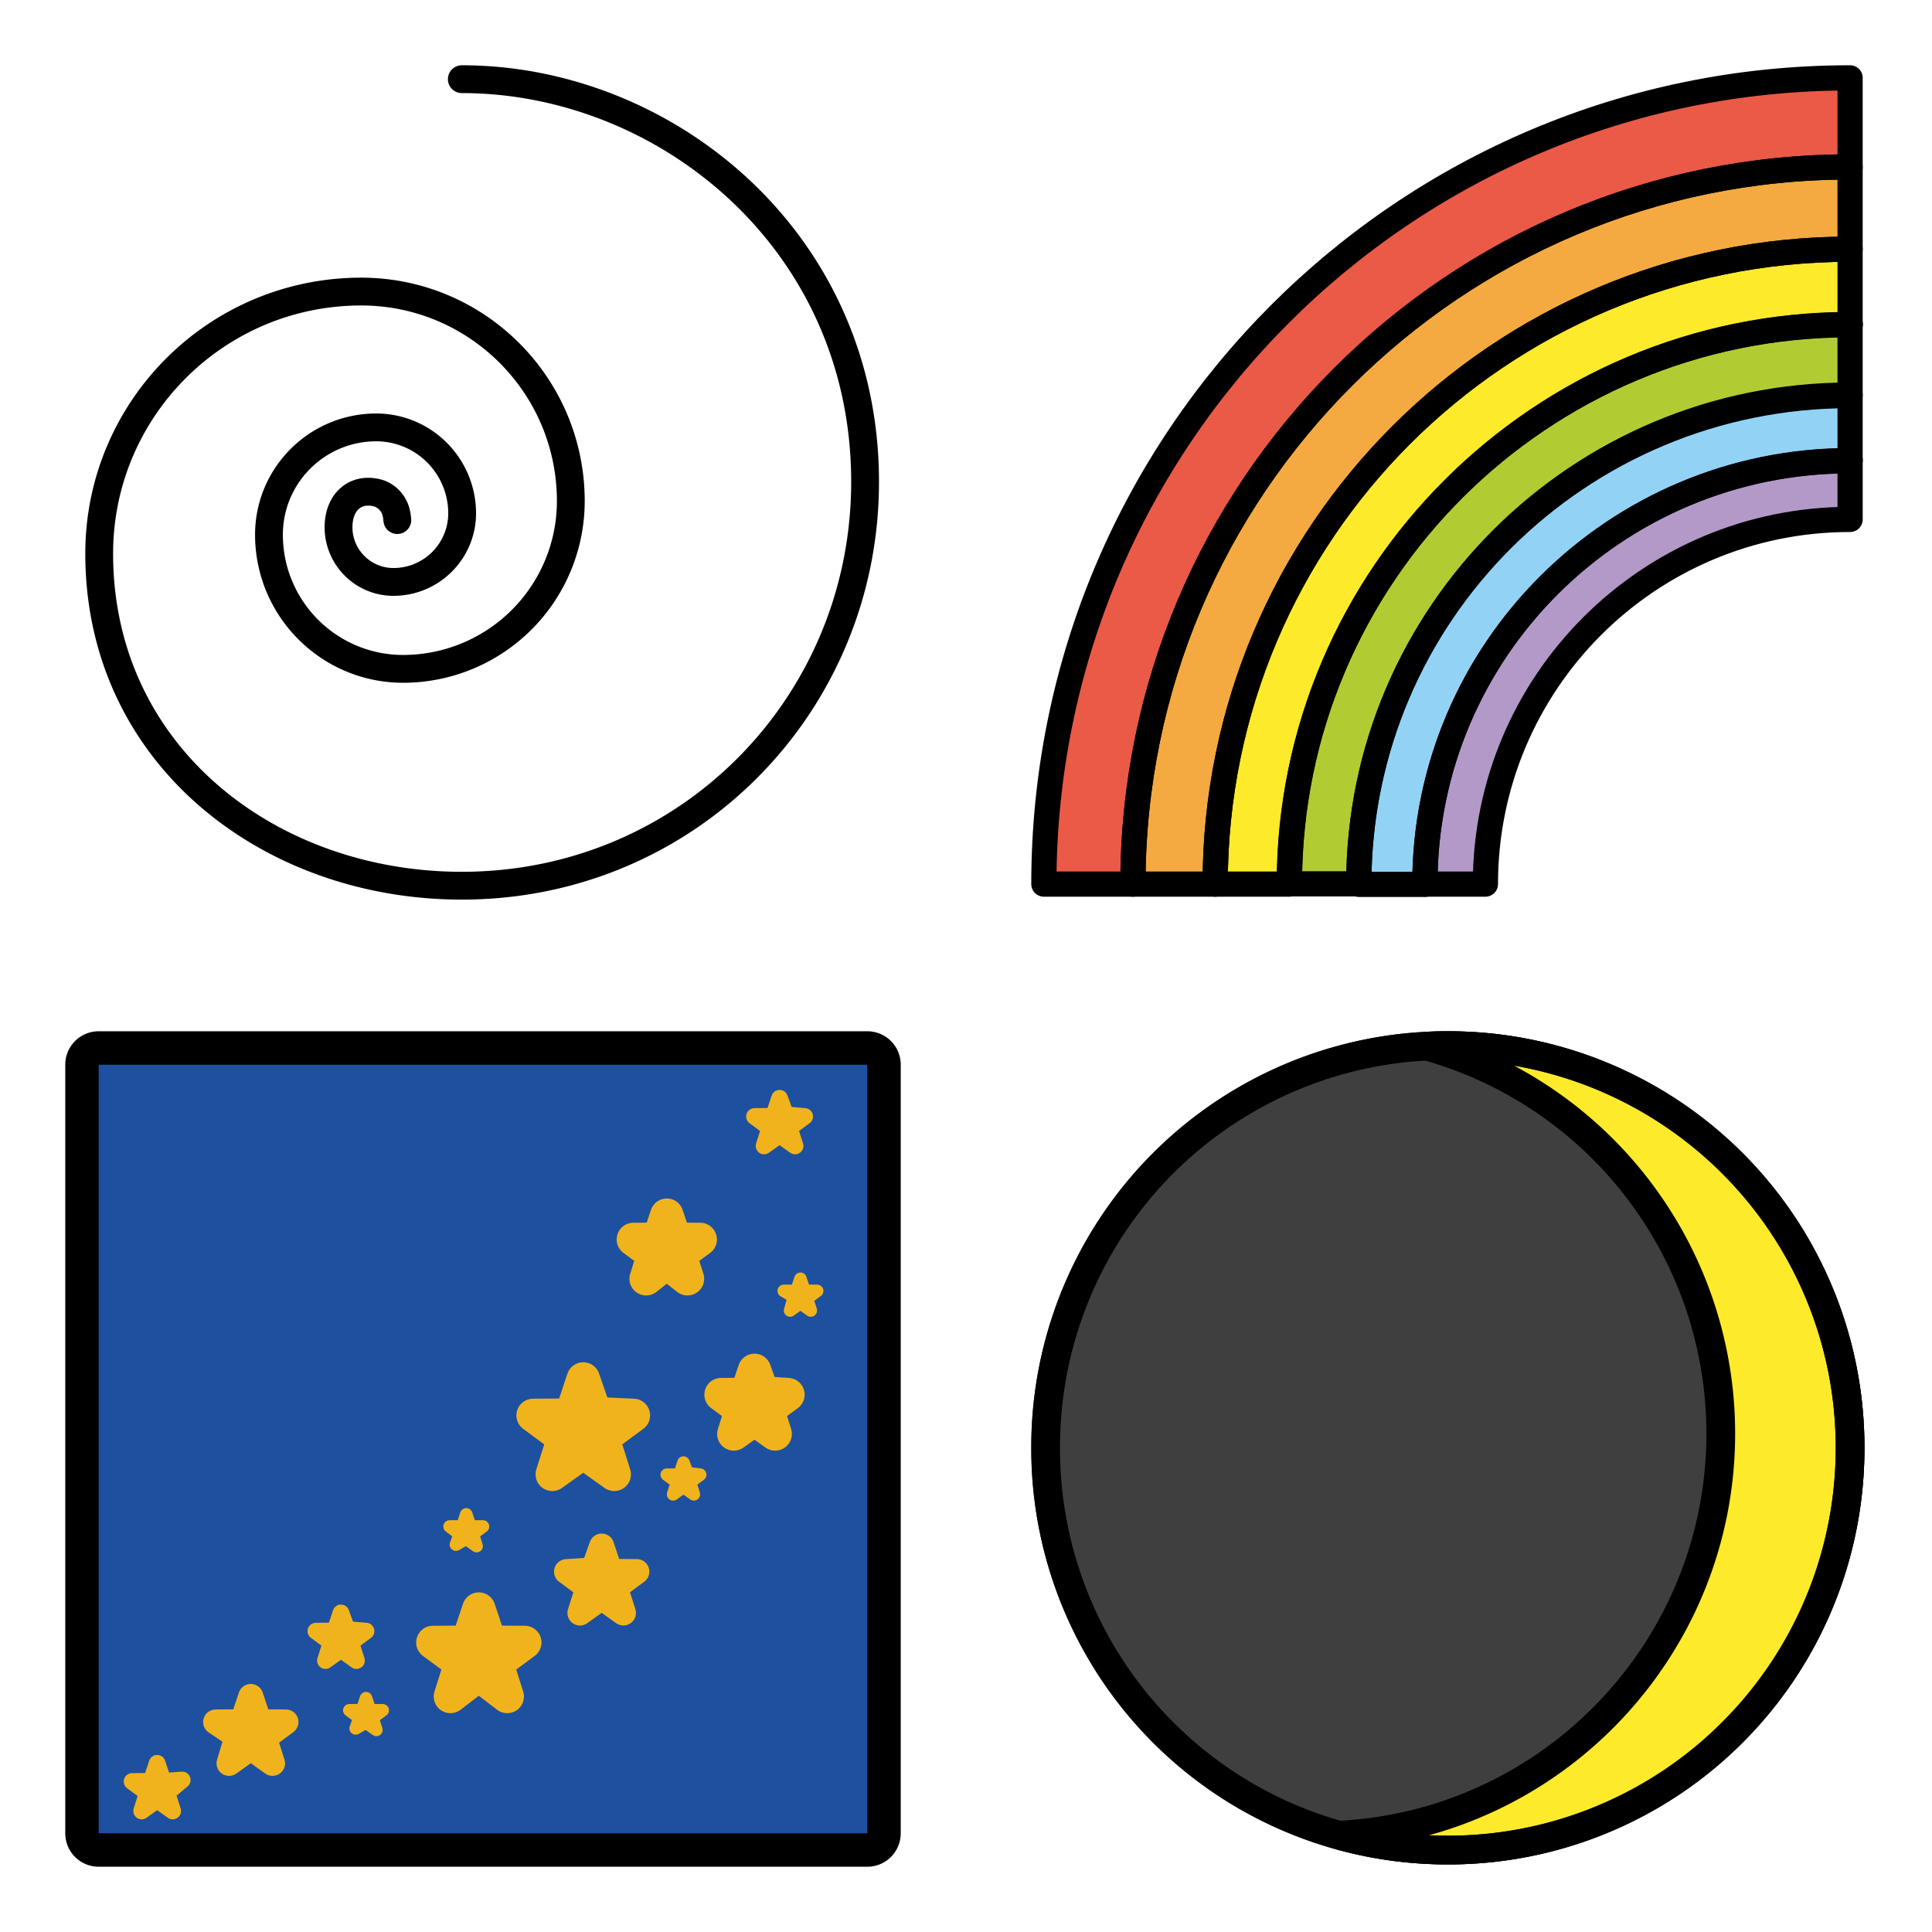 <svg xmlns="http://www.w3.org/2000/svg" xmlns:xlink="http://www.w3.org/1999/xlink" width="148" height="148"><style><![CDATA[.F{stroke-linecap:round}.G{stroke-linejoin:round}.H{stroke-width:4.167}.I{fill-rule:nonzero}.J{overflow:visible}.K{stroke-width:2.083}.L{stroke-width:1.563}.M{stroke-width:3.125}]]></style><g fill="#fff" fill-rule="evenodd" stroke="#000"><svg width="64" height="64" x="5" y="5" viewBox="0 0 119.167 125.167"><use xlink:href="#A" x="2.083" y="2.083" class="F G"/><symbol id="A" class="J"><path d="M54.327 0c30.469 0 60.417 24.131 60.417 60.329 0 33.333-26.562 60.504-60.417 60.504C25.463 120.833 0 101.258 0 71.075c0-21.679 17.575-39.254 39.254-39.254 17.344 0 31.402 14.063 31.402 31.402a25.13 25.13 0 0 1-25.123 25.123c-11.098-.003-20.094-8.999-20.098-20.098.002-8.879 7.2-16.077 16.079-16.079a12.88 12.88 0 0 1 12.862 12.863c-.001 5.682-4.607 10.288-10.29 10.29-4.546 0-8.246-3.687-8.229-8.229.01-3.75 2.527-5.988 5.883-5.09.558.15 1.367.575 1.958 1.319.744.931.887 1.881.967 2.733" fill="none" class="F G H"/></symbol></svg><svg width="64" height="64" x="79" y="5" viewBox="0 0 138.167 138.167"><use xlink:href="#B" x="2.083" y="2.083" class="F G"/><symbol id="B" class="J"><g stroke="none" class="I"><use xlink:href="#C" fill="#ea5a47"/><use xlink:href="#D" fill="#f4aa41"/><use xlink:href="#E" fill="#fcea2b"/><use xlink:href="#F" fill="#b1cc33"/><use xlink:href="#G" fill="#92d3f5"/><use xlink:href="#H" fill="#b399c8"/></g><g fill="none" class="F G H"><use xlink:href="#C"/><use xlink:href="#D"/><use xlink:href="#E"/><use xlink:href="#F"/><use xlink:href="#G"/><use xlink:href="#H"/></g></symbol><defs><path id="C" d="M133.333 0v14.729c-65.5 0-118.604 53.125-118.604 118.604H0C0 59.688 59.688 0 133.333 0z"/><path id="D" d="M133.333 14.729v13.604c-58 0-105 47-105 105H14.729c0-65.5 53.125-118.604 118.604-118.604z"/><path id="E" d="M133.333 28.333v12.5c-51.125 0-92.75 41.458-92.75 92.5h-12.25c0-58 47-105 105-105z"/><path id="F" d="M133.333 40.834v11.625c-44.875 0-81.25 36.208-81.25 80.833H40.625c0-51.042 41.625-92.5 92.75-92.5z"/><path id="G" d="M133.333 52.5v10.833C94.5 63.333 63 94.688 63 133.375H52.083c0-44.646 36.396-80.833 81.25-80.833z"/><path id="H" d="M133.334 63.292v9.729C100 73.021 73.021 100 73.021 133.334h-10c0-38.688 31.5-70.042 70.333-70.042z"/></defs></svg><svg width="64" height="64" x="5" y="79" viewBox="0 0 104.167 104.167"><use xlink:href="#I" x="2.083" y="2.083" class="F G"/><symbol id="I" class="J"><g class="I"><g fill="#000"><g class="F G"><use xlink:href="#J" class="K"/><use xlink:href="#K" class="L"/><use xlink:href="#L" class="H"/><use xlink:href="#M" class="M"/></g><g class="F G H"><use xlink:href="#N"/><use xlink:href="#O"/><use xlink:href="#P"/></g><g class="F G L"><use xlink:href="#Q"/><use xlink:href="#R"/><use xlink:href="#Q" x="-12.5" y="22.916"/></g><g class="F G K"><use xlink:href="#S"/><use xlink:href="#T"/></g><use xlink:href="#U" class="F G M"/></g><use xlink:href="#V" fill="#1e50a0" stroke="none"/></g><g stroke="#f1b31c" fill="#f1b31c"><g class="F G I"><use xlink:href="#J" class="K"/><use xlink:href="#K" class="L"/><use xlink:href="#L" class="H"/><use xlink:href="#M" class="M"/></g><g class="F G H I"><use xlink:href="#N"/><use xlink:href="#O"/><use xlink:href="#P"/></g><g class="F G I L"><use xlink:href="#Q"/><use xlink:href="#R"/><use xlink:href="#Q" x="-12.5" y="22.916"/></g><g class="F G I K"><use xlink:href="#S"/><use xlink:href="#T"/></g><use xlink:href="#U" class="F G I M"/></g><use xlink:href="#V" fill="none" stroke-miterlimit="10" stroke-linejoin="miter" class="F H"/></symbol><defs><path id="J" d="M86.979 10.834l1.931 1.381-.717-2.263 1.91-1.41-2.375-.208-.75-2.063-.75 2.25-2.375.021 1.91 1.41-.717 2.263 1.931-1.381z"/><path id="K" d="M89.584 31.813l1.287.921-.479-1.508 1.271-.937-1.583-.012-.5-1.5-.5 1.5-1.583.012 1.271.75-.479 1.696 1.287-.921z"/><path id="L" d="M72.917 26.746l2.575 2.027-.958-3.017 2.55-1.881-3.167-.021-1-3.004-1 3.004-3.167.021 2.548 1.881-.958 3.017 2.577-2.027z"/><path id="M" d="M64.798 68.504l2.708 1.938-1.006-3.173 2.679-1.979-3.329-.025-1.052-3.158-1.052 2.971-3.329.215 2.677 1.979-1.004 3.173 2.708-1.937z"/><path id="N" d="M83.854 46.279l2.575 1.842-.958-3.021 2.548-1.879-3.167-.212-1-2.812-1 3-3.167.025 2.548 1.879-.958 3.021 2.575-1.842z"/><path id="O" d="M62.5 50.4l3.862 2.76-1.433-4.527 3.821-2.821L64 45.59l-1.5-4.319-1.5 4.506-4.75.035 3.821 2.819-1.433 4.527L62.5 50.4z"/><path id="P" d="M49.479 78.137l3.542 2.719-1.312-4.15 3.5-2.583-4.354-.031-1.375-4.131-1.375 4.131-4.354.031 3.5 2.583-1.312 4.15 3.542-2.719z"/><path id="Q" d="M47.917 61.188l1.288.921-.479-1.508 1.271-.937-1.583-.013-.5-1.5-.5 1.5-1.583.013 1.271.938-.479 1.321 1.288-.733z"/><path id="R" d="M75.001 54.73l1.287.921-.479-1.508 1.271-.937-1.583-.2-.5-1.312-.5 1.5-1.583.013 1.271.938-.479 1.508 1.287-.921z"/><path id="S" d="M9.375 93.751l1.931 1.381-.717-2.262 1.91-1.598-2.375.167-.75-2.25-.75 2.25-2.375.021 1.91 1.41-.717 2.262 1.931-1.381z"/><path id="T" d="M32.292 75.001l1.931 1.381-.717-2.262 1.91-1.41-2.375-.204-.75-2.067-.75 2.25-2.375.021 1.91 1.41-.717 2.262 1.931-1.381z"/><path id="U" d="M21.048 87.254l2.708 1.938-1.006-3.173 2.679-1.979-3.329-.025-1.052-3.158-1.052 3.158-3.329.027 2.677 1.792-1.004 3.36 2.708-1.937z"/><path id="V" d="M0 2.083A2.08 2.08 0 0 1 2.083 0h95.833A2.08 2.08 0 0 1 100 2.083v95.833A2.08 2.08 0 0 1 97.917 100H2.083A2.08 2.08 0 0 1 0 97.917z"/></defs></svg><svg width="64" height="64" x="79" y="79" viewBox="0 0 121.167 121.167"><use xlink:href="#W" x="2.083" y="2.083" class="F G"/><symbol id="W" class="J"><g class="I"><use xlink:href="#X" fill="#3f3f3f" stroke="#3f3f3f" class="F G H"/><use xlink:href="#Y" fill="#fcea2b" stroke="none"/></g><g fill="none" class="F G H"><use xlink:href="#X"/><use xlink:href="#Y"/></g></symbol><defs><path id="X" d="M0 58.333A58.21 58.21 0 0 1 58.333 0a58.21 58.21 0 0 1 58.333 58.333 58.21 58.21 0 0 1-58.333 58.333A58.21 58.21 0 0 1 0 58.333z"/><path id="Y" d="M97.916 56.25c0 31.04-24.306 56.643-55.304 58.256 21.907 6.134 45.382-1.028 60.134-18.346s18.091-41.633 8.551-62.287S81.083-.003 58.333 0q-1.521 0-3.027.077a58.35 58.35 0 0 1 42.61 56.173z"/></defs></svg></g></svg>